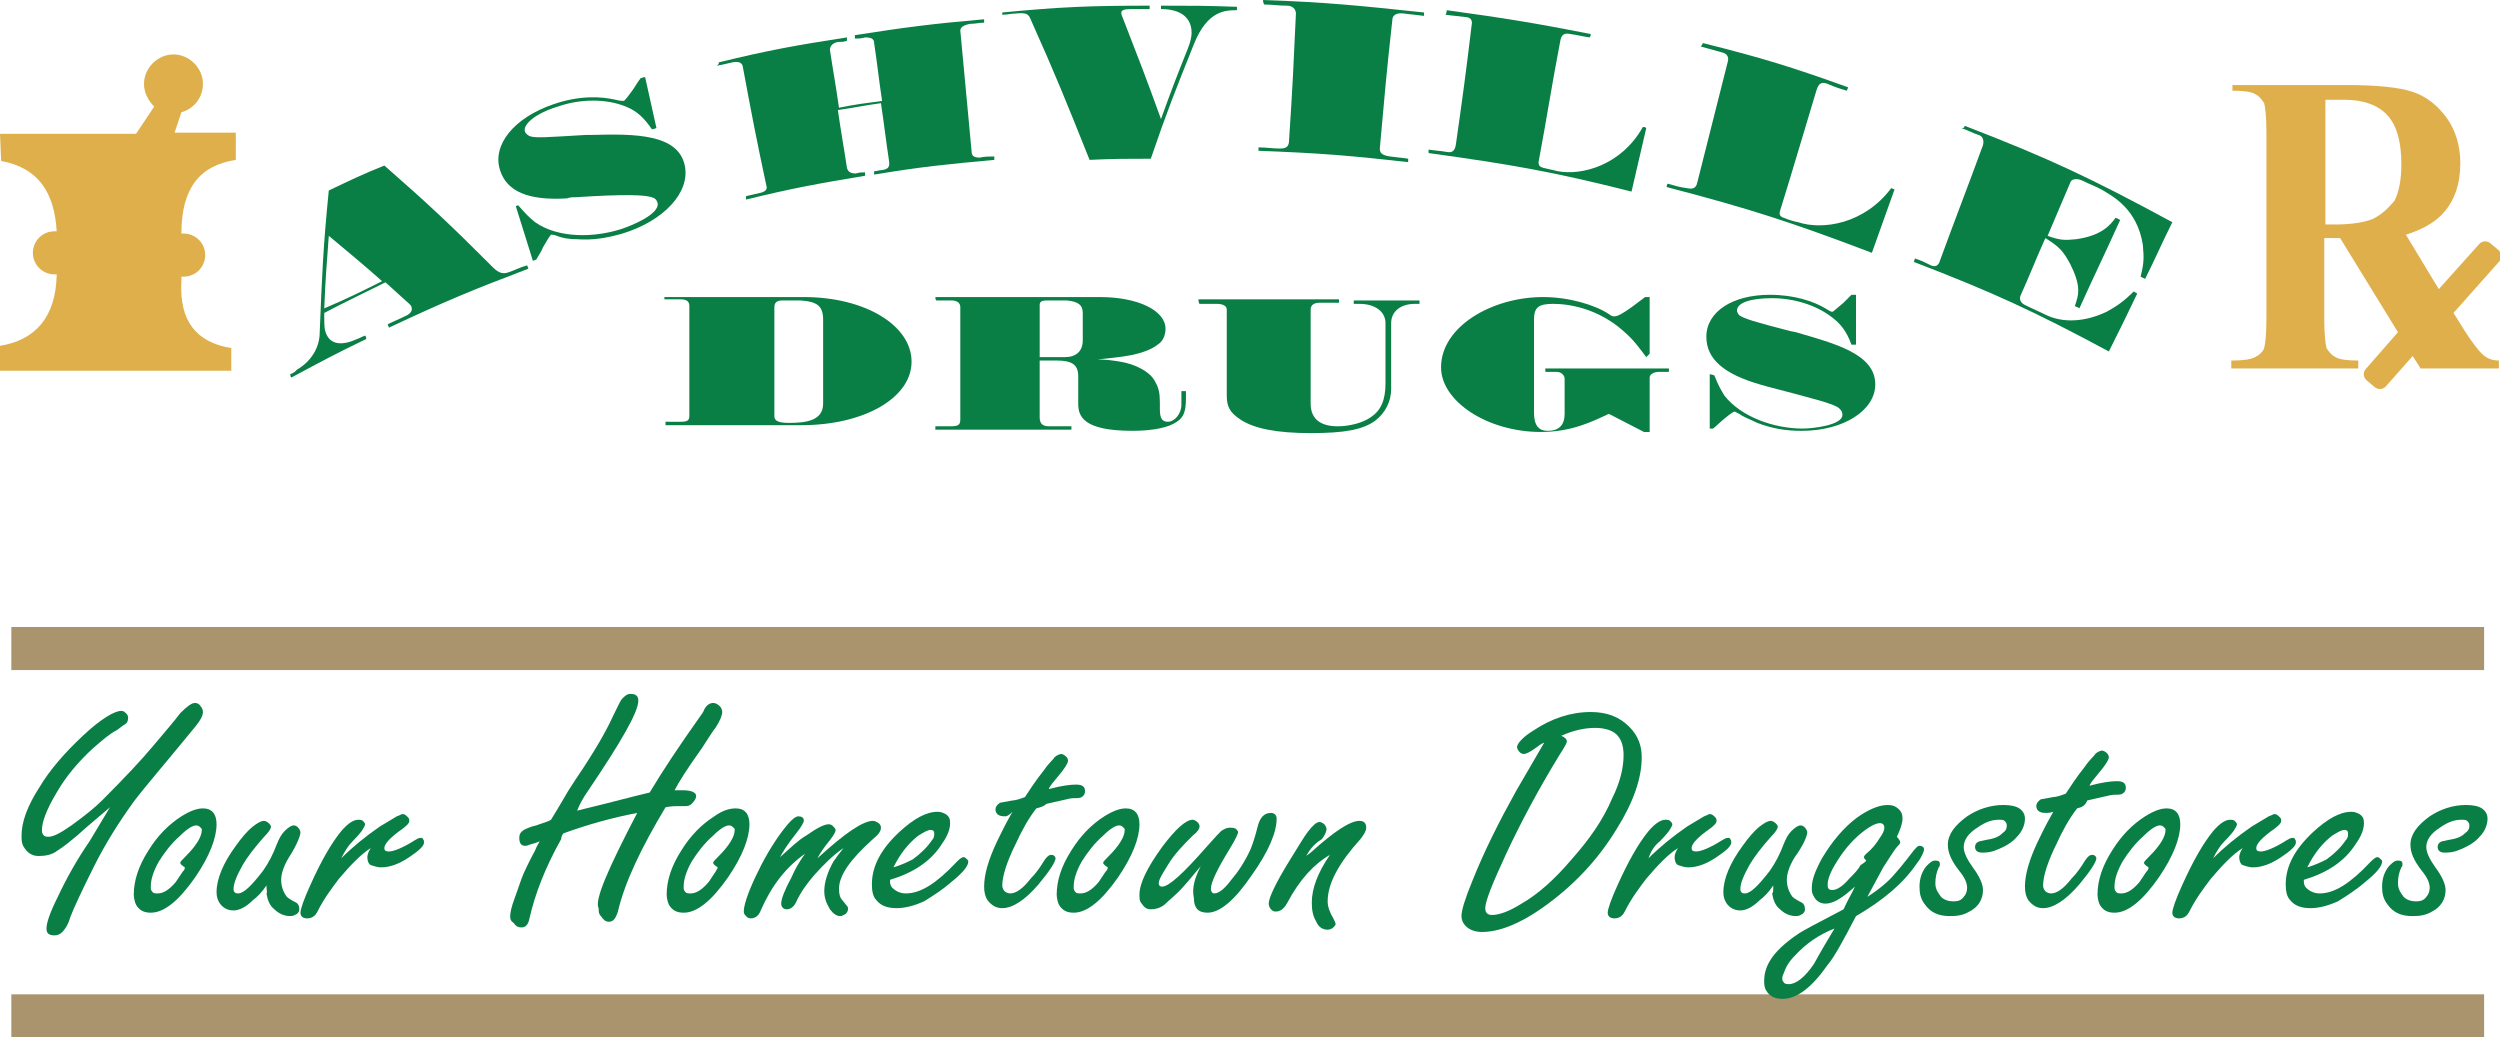 <?xml version="1.0" encoding="utf-8"?>
<!-- Generator: Adobe Illustrator 28.3.0, SVG Export Plug-In . SVG Version: 6.00 Build 0)  -->
<svg version="1.1" id="Layer_4" xmlns="http://www.w3.org/2000/svg" xmlns:xlink="http://www.w3.org/1999/xlink" x="0px" y="0px"
	 viewBox="0 0 220.5 91.5" style="enable-background:new 0 0 220.5 91.5;" xml:space="preserve">
<style type="text/css">
	.st0{fill:#DFAF4C;}
	.st1{fill:#097F46;}
	.st2{fill:#AA946E;}
</style>
<path class="st0" d="M20.8,14.1v-2.4h-5.4L16,9.9c1.1-0.3,1.9-1.3,1.9-2.5c0-1.4-1.2-2.6-2.6-2.6c-1.4,0-2.6,1.2-2.6,2.6
	c0,0.8,0.4,1.5,0.9,2l-1.6,2.4h-12l0.1,2.4C3.4,14.8,4.8,17,5,20.4H4.8c-1.1,0-1.9,0.9-1.9,1.9c0,1.1,0.9,1.9,1.9,1.9h0.2v0.1
	C4.9,28,3.1,30,0,30.5v2.2h20.4v-2c-3.1-0.5-4.6-2.4-4.4-5.9v-0.4h0.2c1.1,0,1.9-0.9,1.9-1.9c0-1.1-0.9-1.9-1.9-1.9H16
	C16,16.6,17.6,14.6,20.8,14.1z"/>
<path class="st0" d="M217.4,29.2l-1-1.6l4-4.5c0.3-0.3,0.3-0.8-0.1-1.1l-0.6-0.5c-0.3-0.3-0.8-0.3-1.1,0.1l-3.5,3.9l-2.9-4.8
	c1.3-0.4,2.4-1,3.1-1.7c1.2-1.2,1.7-2.8,1.7-4.6c0-1.5-0.4-2.9-1.2-4c-0.8-1.1-1.8-1.9-3-2.3c-1.2-0.4-3.2-0.6-5.8-0.6h-10.1V8
	c1,0,1.7,0.1,2,0.3c0.4,0.2,0.6,0.5,0.8,0.8c0.1,0.4,0.2,1.2,0.2,2.6v16.4c0,1.4-0.1,2.2-0.2,2.6c-0.1,0.3-0.4,0.6-0.8,0.8
	c-0.4,0.2-1,0.3-2.1,0.3v0.7h11.2v-0.7c-1,0-1.7-0.1-2-0.3c-0.4-0.2-0.6-0.5-0.8-0.8c-0.1-0.4-0.2-1.2-0.2-2.6v-7.1h1.4l5.1,8.3
	l-2.8,3.2c-0.3,0.3-0.3,0.8,0.1,1.1l0.6,0.5c0.3,0.3,0.8,0.3,1.1-0.1l2.3-2.6l0.7,1.1h6.9v-0.7c-0.6,0-1.1-0.2-1.5-0.6
	C218.6,30.9,218.1,30.3,217.4,29.2z M209.3,19.3c-0.7,0.3-1.9,0.5-3.3,0.5h-0.9v-11h1.7c1.7,0,3,0.5,3.8,1.4
	c0.8,0.9,1.2,2.3,1.2,4.3c0,1.3-0.2,2.4-0.6,3.2C210.6,18.4,210.1,18.9,209.3,19.3z"/>
<path class="st1" d="M28.6,27.6c0,0.1,0,0.2,0,0.3c0,0.8,0,1.2,0.2,1.6c0.4,0.9,1.4,1,2.7,0.4c0.3-0.1,0.4-0.2,0.7-0.3
	c0.1,0.1,0.1,0.2,0.1,0.3c-2.7,1.3-4,2-6.6,3.4c-0.1-0.1-0.1-0.2-0.1-0.3c0.3-0.1,0.4-0.2,0.6-0.4c1.2-0.7,2-1.9,2-3.3
	c0.2-5,0.3-7.5,0.8-12.5c1.9-0.9,2.9-1.4,4.9-2.2c4,3.5,5.9,5.3,9.6,9c0.5,0.5,0.9,0.6,1.4,0.4c0.6-0.2,0.9-0.4,1.6-0.6
	c0,0.1,0.1,0.2,0.1,0.3c-5,1.9-7.4,2.9-12.3,5.2c0-0.1-0.1-0.2-0.1-0.3c0.6-0.3,0.9-0.4,1.5-0.7c0.5-0.2,0.7-0.5,0.6-0.8
	c0-0.1-0.1-0.2-0.2-0.3c-0.8-0.7-1.2-1.1-2.1-1.9C31.8,26,30.7,26.5,28.6,27.6L28.6,27.6z M33.7,24.8c-1.8-1.6-2.8-2.4-4.7-4
	c-0.2,2.6-0.3,3.9-0.4,6.4C30.7,26.3,31.7,25.8,33.7,24.8z"/>
<path class="st1" d="M45.7,18.1c0.7,0.8,1,1.1,1.5,1.5c2,1.4,5.1,1.4,7.6,0.6c0.9-0.3,3.4-1.3,3.2-2.3c-0.1-0.3-0.2-0.4-0.5-0.5
	c-0.6-0.2-2.2-0.3-6.8,0c-0.3,0-0.4,0-0.7,0.1c-3.4,0.2-5.3-0.6-5.9-2.5c-0.7-2.2,1.2-4.6,4.7-5.8c2.3-0.8,4.2-0.7,5.5-0.4
	c0.4,0.1,0.6,0.1,0.7,0.1s0.4-0.4,0.9-1.1c0.2-0.3,0.3-0.5,0.6-0.9c0.1,0,0.2-0.1,0.4-0.1c0.4,1.8,0.6,2.7,1,4.5
	c-0.1,0-0.2,0.1-0.4,0.1c-0.7-1-1.3-1.6-2.3-2c-1.7-0.7-4-0.7-6,0c-2,0.6-3.1,1.6-2.9,2.2c0,0.1,0.2,0.3,0.4,0.4
	c0.5,0.2,1.6,0.1,5-0.1c0.2,0,0.3,0,0.5,0c3.8-0.1,7.6-0.1,8.2,2.7c0.5,2.4-1.9,4.9-5.5,6c-1.4,0.4-2.6,0.6-4,0.5
	c-0.7,0-1.3-0.1-1.8-0.3c-0.2-0.1-0.4-0.1-0.5-0.1c-0.1,0.1-0.3,0.4-0.7,1.1c-0.2,0.5-0.4,0.7-0.6,1.1c-0.1,0-0.2,0.1-0.3,0.1
	c-0.6-1.9-0.9-2.9-1.5-4.8C45.4,18.2,45.5,18.2,45.7,18.1z"/>
<path class="st1" d="M63.4,5.5c4.5-1.1,6.8-1.5,11.3-2.2c0,0.1,0,0.2,0,0.3c-0.3,0.1-0.5,0.1-0.8,0.1c-0.5,0.1-0.7,0.4-0.7,0.7
	c0.3,2,0.5,3,0.8,5.1c1.5-0.3,2.3-0.4,3.8-0.6c-0.3-2-0.4-3.1-0.7-5.1c0-0.4-0.3-0.5-0.8-0.5c-0.4,0.1-0.5,0.1-0.9,0.1
	c0-0.1,0-0.2,0-0.3c4.5-0.7,6.8-1,11.4-1.4c0,0.1,0,0.2,0,0.3c-0.5,0-0.7,0.1-1.2,0.1c-0.6,0.1-0.9,0.3-0.9,0.6
	c0.4,4.3,0.6,6.4,1,10.7c0,0.4,0.3,0.5,0.7,0.5c0.5-0.1,0.8-0.1,1.3-0.1l0,0.3c-4.3,0.4-6.4,0.6-10.6,1.3c0-0.1,0-0.2,0-0.3
	c0.3,0,0.4-0.1,0.7-0.1c0.6-0.1,0.7-0.3,0.6-0.9c-0.3-2-0.4-3-0.7-5c-1.5,0.2-2.3,0.4-3.8,0.6c0.3,2.1,0.5,3.1,0.8,5.1
	c0.1,0.4,0.4,0.5,0.8,0.5c0.3-0.1,0.5-0.1,0.8-0.1c0,0.1,0,0.2,0,0.3c-4.2,0.7-6.4,1.1-10.5,2.1c0-0.1,0-0.2,0-0.3
	c0.5-0.1,0.8-0.2,1.3-0.3c0.4-0.1,0.6-0.3,0.5-0.6c-0.9-4.2-1.3-6.3-2.1-10.6c-0.1-0.3-0.4-0.4-0.9-0.3c-0.5,0.1-0.8,0.2-1.4,0.3
	C63.4,5.7,63.4,5.6,63.4,5.5z"/>
<path class="st1" d="M88.4,1.1c5.2-0.5,7.8-0.6,13-0.6c0,0.1,0,0.2,0,0.3c-0.7,0-1,0-1.7,0c-0.5,0-0.8,0.1-0.8,0.3
	c0,0.1,0,0.2,0.1,0.4c1.4,3.6,2.1,5.4,3.4,9c0.9-2.5,1.4-3.8,2.4-6.3c0.2-0.5,0.3-1,0.3-1.3c0-1.3-0.9-2.1-2.7-2.1
	c0-0.1,0-0.2,0-0.3c2.7,0,4,0,6.7,0.1c0,0.1,0,0.2,0,0.3c-1,0-2.6,0-3.8,3c-1.6,4-2.4,6-3.8,10.1c-2.2,0-3.2,0-5.4,0.1
	c-2-5-3-7.5-5.2-12.4c-0.2-0.5-0.4-0.6-1.4-0.5c-0.4,0-0.6,0.1-1.1,0.1C88.4,1.3,88.4,1.2,88.4,1.1L88.4,1.1z"/>
<path class="st1" d="M111.4,0c5.7,0.2,8.5,0.5,14.2,1.1c0,0.1,0,0.2,0,0.3c-0.7-0.1-1-0.1-1.7-0.2c-0.7-0.1-1.1,0.1-1.1,0.6
	c-0.5,4.5-0.7,6.8-1.1,11.3c0,0.4,0.2,0.6,0.9,0.7c0.7,0.1,1,0.1,1.6,0.2c0,0.1,0,0.2,0,0.3c-5.3-0.6-7.9-0.8-13.2-1
	c0-0.1,0-0.2,0-0.3c0.8,0,1.1,0.1,1.9,0.1c0.6,0,0.8-0.2,0.8-0.8c0.3-4.5,0.4-6.7,0.6-11.1c0-0.4-0.3-0.7-0.8-0.7
	c-0.8,0-1.2-0.1-2-0.1C111.4,0.2,111.4,0.1,111.4,0z"/>
<path class="st1" d="M127.6,0.9c5.1,0.7,7.6,1.1,12.7,2.1c0,0.1,0,0.2-0.1,0.3c-0.7-0.1-1-0.2-1.7-0.3c-0.5-0.1-0.8,0-0.9,0.7
	c-0.8,4.2-1.1,6.3-1.9,10.6c0,0.3,0.1,0.4,0.4,0.5c0.5,0.1,0.8,0.2,1.3,0.3c2.1,0.4,5.6-0.5,7.5-3.9c0.1,0,0.2,0,0.3,0.1
	c-0.5,2.2-0.8,3.4-1.3,5.6c-7.1-1.8-10.7-2.4-17.9-3.4c0-0.1,0-0.2,0-0.3c0.7,0.1,1,0.1,1.6,0.2c0.5,0.1,0.7-0.1,0.8-0.6
	c0.6-4.2,0.9-6.4,1.4-10.6c0.1-0.4-0.1-0.7-0.6-0.7c-0.7-0.1-1-0.1-1.7-0.2C127.6,1.1,127.6,1,127.6,0.9L127.6,0.9z"/>
<path class="st1" d="M150.2,3.8c5.2,1.3,7.8,2.1,12.8,3.9c0,0.1-0.1,0.2-0.1,0.3c-0.7-0.2-1-0.3-1.7-0.6c-0.5-0.2-0.8-0.1-1,0.6
	c-1.3,4.3-1.9,6.4-3.2,10.6c-0.1,0.3,0,0.5,0.3,0.6c0.5,0.2,0.8,0.3,1.3,0.4c2.1,0.7,5.8,0.2,8.2-3c0.1,0,0.2,0.1,0.3,0.1
	c-0.8,2.2-1.2,3.4-2,5.6c-7.1-2.7-10.8-3.9-18.1-5.8c0-0.1,0-0.2,0.1-0.3c0.7,0.2,1,0.3,1.7,0.4c0.5,0.1,0.8,0,0.9-0.5
	c1.1-4.3,1.6-6.4,2.7-10.7c0.1-0.4-0.1-0.7-0.6-0.8c-0.7-0.2-1.1-0.3-1.8-0.5C150.1,4,150.1,4,150.2,3.8L150.2,3.8z"/>
<path class="st1" d="M173.3,11.1c7.5,2.9,11.1,4.6,18.3,8.5c-1,2-1.4,3-2.4,5c-0.2-0.1-0.2-0.1-0.4-0.2c0.3-1.2,0.3-1.6,0.2-2.8
	c-0.5-3.2-2.7-4.3-3.5-4.8c-0.7-0.4-1.1-0.5-1.9-0.9c-0.5-0.2-0.9-0.1-1,0.2c-0.8,1.9-1.2,2.8-2,4.7c1.1,0.4,1.5,0.4,2.5,0.3
	c2.2-0.3,3-1.2,3.5-1.9c0.2,0.1,0.2,0.1,0.4,0.2c-1.4,3.1-2.2,4.7-3.6,7.8c-0.1-0.1-0.2-0.1-0.4-0.2c0.2-0.6,0.3-0.9,0.3-1.4
	c0-0.7-0.3-1.5-0.7-2.3c-0.6-1.1-0.9-1.5-2.2-2.3c-0.9,2-1.3,3.1-2.2,5.1c-0.1,0.3,0,0.6,0.4,0.8c0.8,0.4,1.1,0.5,1.9,0.9
	c1.5,0.7,3.4,0.6,5.3-0.3c0.9-0.5,1.5-0.9,2.4-1.8c0.1,0.1,0.2,0.1,0.3,0.2c-1,2.1-1.5,3.1-2.5,5.1c-6.7-3.6-10.2-5.2-17.2-7.9
	l0.1-0.3c0.6,0.2,0.8,0.3,1.4,0.6c0.4,0.2,0.7,0,0.8-0.4c1.5-4.1,2.3-6.1,3.8-10.2c0.1-0.4,0-0.8-0.4-0.9c-0.6-0.2-0.9-0.4-1.5-0.6
	C173.2,11.3,173.2,11.3,173.3,11.1L173.3,11.1z"/>
<path class="st1" d="M58.6,26.2h12.3c5.4,0,9.5,2.5,9.5,5.7c0,3.2-4.2,5.6-9.7,5.6h-12v-0.3H60c0.6,0,0.8-0.1,0.8-0.5V27
	c0-0.4-0.2-0.6-0.8-0.6h-1.4V26.2z M68.3,36.7c0,0.4,0.3,0.6,1.3,0.6c1.5,0,3-0.2,3-1.7v-7.4c0-1.2-0.5-1.6-2-1.7H69
	c-0.5,0-0.7,0.2-0.7,0.6V36.7z"/>
<path class="st1" d="M82.5,26.2h14.5c3.4,0,5.8,1.2,5.8,2.8c0,0.5-0.2,1.1-0.7,1.4c-0.5,0.4-1.3,0.7-2.2,0.9c-1,0.2-2.1,0.3-3.1,0.4
	c0.7,0,1.4,0.1,2,0.2c1.3,0.2,2.7,0.9,3.1,1.8c0.3,0.5,0.4,1,0.4,1.8v0.6c0,0.8,0.2,1.1,0.7,1.1c0.6,0,1.2-0.7,1.2-1.5v-1.2h0.4v0.6
	c0,1.2-0.2,1.7-0.8,2.1c-0.7,0.5-2.1,0.8-3.9,0.8c-4.4,0-4.8-1.3-4.8-2.4v-2.4c0-1-0.5-1.4-1.9-1.4h-1.5v5c0,0.5,0.2,0.8,0.8,0.8h2
	v0.3h-12v-0.3h1.3c0.7,0,0.9-0.1,0.9-0.6v-9.9c0-0.4-0.3-0.6-0.8-0.6h-1.3C82.5,26.5,82.5,26.2,82.5,26.2z M93.9,31.5
	c1,0,1.6-0.5,1.6-1.5v-2.4c0-0.7-0.4-1-1.4-1.1h-1.8c-0.4,0-0.6,0.1-0.6,0.4v4.6H93.9L93.9,31.5z"/>
<path class="st1" d="M105.7,26.4h12.4v0.3h-1.7c-0.5,0-0.8,0.2-0.8,0.6v8.3c0,1.3,0.8,2,2.4,2c1,0,2.2-0.3,2.9-0.8
	c0.9-0.6,1.3-1.5,1.3-3v-5.3c0-1-0.9-1.7-2.3-1.7h-0.5v-0.3h5.8v0.3h-0.4c-1.3,0-2.1,0.7-2.1,1.7v5.8c0,1.1-0.5,2.1-1.4,2.8
	c-1.1,0.8-2.7,1.1-5.7,1.1c-3,0-5-0.4-6.2-1.2c-0.9-0.6-1.2-1.1-1.2-2.1v-7.6c0-0.3-0.3-0.5-0.9-0.5h-1.5
	C105.7,26.7,105.7,26.4,105.7,26.4z"/>
<path class="st1" d="M145.2,31.5c-0.6-0.8-1.1-1.5-1.9-2.2c-2.3-2.1-4.9-2.5-6.3-2.5c-1.3,0-1.7,0.3-1.7,1.4v8.2
	c0,1.1,0.4,1.6,1.2,1.6c1,0,1.5-0.5,1.5-1.5v-3.1c0-0.3-0.3-0.6-0.7-0.6h-1v-0.3h10.9v0.3h-0.9c-0.4,0-0.8,0.2-0.8,0.5v4.8H145
	l-3.1-1.6c-1.5,0.7-3.3,1.6-6,1.6c-4.7,0-8.8-2.7-8.8-5.7c0-3.6,4.5-6.2,9-6.2c2.3,0,4.6,0.7,5.8,1.5c0.3,0.2,0.3,0.2,0.5,0.2
	c0.3,0,0.8-0.3,1.5-0.8l1.2-0.9h0.4v5L145.2,31.5L145.2,31.5z"/>
<path class="st1" d="M151.2,33.1c0.4,1,0.6,1.3,0.9,1.8c1.5,1.9,4.4,2.9,6.9,2.9c0.9,0,3.5-0.3,3.5-1.2c0-0.3-0.1-0.4-0.3-0.6
	c-0.5-0.4-2.1-0.8-6.3-1.9l-0.7-0.2c-3.1-0.9-4.7-2.2-4.7-4.2c0-2.2,2.3-3.7,5.6-3.7c2.2,0,3.9,0.6,4.9,1.2c0.3,0.2,0.5,0.3,0.6,0.3
	c0.1,0,0.4-0.3,1-0.8l0.7-0.7h0.4v4.4h-0.4c-0.4-1.1-0.9-1.8-1.7-2.4c-1.4-1.1-3.4-1.7-5.3-1.7c-1.9,0-3.1,0.4-3.1,1.1
	c0,0.1,0.1,0.3,0.2,0.4c0.4,0.3,1.4,0.6,4.5,1.4l0.5,0.1c3.4,1,7,1.9,7,4.6c0,2.3-2.8,4.1-6.5,4.1c-1.4,0-2.6-0.2-3.9-0.7
	c-0.6-0.3-1.2-0.5-1.6-0.8c-0.2-0.1-0.4-0.2-0.4-0.2c-0.1,0-0.4,0.2-1,0.7l-0.9,0.8h-0.3v-4.8L151.2,33.1L151.2,33.1z"/>
<rect x="1" y="55.3" class="st2" width="218.1" height="3.8"/>
<rect x="1" y="87.7" class="st2" width="218.1" height="3.8"/>
<g>
	<path class="st1" d="M9.7,71.2c-0.8,0.7-1.8,1.5-2.9,2.5c-0.6,0.5-1.2,1-1.7,1.3c-0.5,0.4-1.1,0.5-1.7,0.5c-0.6,0-1-0.3-1.3-0.8
		c-0.2-0.3-0.2-0.6-0.2-1c0-1.2,0.5-2.6,1.6-4.3c0.9-1.5,2.2-3,3.8-4.5c1.6-1.5,2.8-2.2,3.4-2.2c0.2,0,0.3,0.1,0.4,0.2
		c0.1,0.1,0.2,0.2,0.2,0.4c0,0.3-0.1,0.5-0.3,0.6c-0.2,0.1-0.4,0.3-0.7,0.5c-0.6,0.3-1.3,0.9-2.1,1.6c-1.3,1.2-2.4,2.5-3.2,3.9
		c-0.9,1.5-1.3,2.6-1.3,3.3c0,0.1,0,0.3,0.1,0.4c0.1,0.2,0.3,0.2,0.5,0.2c0.4,0,1-0.3,2-1c1.1-0.8,2-1.5,2.7-2.2
		c2-2,3.5-3.6,4.5-4.8c1-1.2,1.8-2.1,2.4-2.9c0.6-0.6,1-0.9,1.3-0.9c0.2,0,0.4,0.1,0.5,0.3c0.1,0.1,0.2,0.3,0.2,0.5
		c0,0.3-0.2,0.7-0.6,1.2c-2.7,3.3-4.6,5.5-5.5,6.7c-1.3,1.8-2.5,3.7-3.5,5.7c-1.1,2.2-1.8,3.7-2.1,4.5c-0.2,0.7-0.5,1.1-0.7,1.3
		c-0.2,0.2-0.4,0.3-0.7,0.3c-0.5,0-0.7-0.2-0.7-0.6c0-0.5,0.3-1.4,1-2.8c0.8-1.7,1.7-3.3,2.8-4.9C8.8,72.7,9.4,71.7,9.7,71.2
		L9.7,71.2z"/>
	<path class="st1" d="M17.9,71.3c0.8,0,1.2,0.5,1.2,1.4c0,1.2-0.6,2.8-1.9,4.7c-1.4,2-2.7,3.1-3.9,3.1c-0.6,0-1-0.2-1.3-0.7
		c-0.1-0.2-0.2-0.6-0.2-0.9c0-1.2,0.4-2.5,1.3-3.9c0.8-1.3,1.8-2.3,2.9-3C16.8,71.5,17.4,71.3,17.9,71.3z M16.3,76.5
		c-0.3-0.2-0.4-0.3-0.4-0.4c0-0.1,0.2-0.3,0.5-0.6c0.9-0.9,1.4-1.7,1.4-2.3c0-0.1,0-0.1-0.1-0.2c-0.1-0.1-0.2-0.2-0.4-0.2
		c-0.3,0-0.8,0.3-1.4,0.9c-0.8,0.7-1.4,1.5-1.9,2.3c-0.5,0.9-0.7,1.6-0.7,2.2c0,0.2,0,0.3,0.1,0.4c0.1,0.2,0.3,0.2,0.5,0.2
		c0.5,0,1-0.3,1.6-1c0.2-0.3,0.4-0.6,0.6-0.9C16.3,76.7,16.3,76.6,16.3,76.5L16.3,76.5z"/>
	<path class="st1" d="M23.5,78.1c-0.4,0.6-0.8,1-1.2,1.3c-0.6,0.6-1.2,0.9-1.7,0.9c-0.5,0-0.9-0.2-1.2-0.6c-0.2-0.3-0.3-0.6-0.3-1
		c0-1.2,0.6-2.6,1.7-4.1c0.5-0.7,1-1.3,1.5-1.7c0.4-0.3,0.7-0.5,1-0.5c0.1,0,0.3,0.1,0.4,0.2c0.1,0.1,0.2,0.2,0.2,0.3
		c0,0.2-0.2,0.5-0.6,0.9c-0.8,0.9-1.5,1.8-1.9,2.5c-0.5,0.9-0.8,1.6-0.8,2.1c0,0.1,0,0.2,0.1,0.3c0.1,0.1,0.2,0.1,0.3,0.1
		c0.5,0,1.2-0.7,2.2-2c0.5-0.7,0.9-1.5,1.2-2.3c0.2-0.5,0.4-0.9,0.7-1.2c0.3-0.3,0.6-0.5,0.8-0.5c0.2,0,0.3,0.1,0.4,0.2
		c0.1,0.1,0.2,0.3,0.2,0.4c0,0.3-0.3,1.1-1,2.2c-0.5,0.8-0.7,1.5-0.7,2c0,0.6,0.2,1.1,0.5,1.5c0.1,0.1,0.4,0.3,0.8,0.5
		c0.2,0.1,0.3,0.3,0.3,0.6c0,0.2-0.1,0.3-0.2,0.4c-0.2,0.1-0.3,0.2-0.6,0.2c-0.5,0-1-0.2-1.4-0.6c-0.4-0.3-0.6-0.8-0.7-1.4
		C23.6,78.8,23.5,78.5,23.5,78.1z"/>
	<path class="st1" d="M30.1,75.7c1-1,2.1-1.9,3.4-2.8c0.5-0.3,1-0.6,1.5-0.9c0.3-0.1,0.4-0.2,0.5-0.2c0.2,0,0.3,0.1,0.5,0.3
		c0.1,0.1,0.1,0.2,0.1,0.3c0,0.2-0.2,0.4-0.6,0.7c-1,0.7-1.6,1.3-1.6,1.7c0,0.2,0.1,0.3,0.4,0.3c0.4,0,1.2-0.3,2.3-1
		c0.2-0.1,0.3-0.2,0.5-0.2c0.1,0,0.2,0,0.2,0.1c0.1,0.1,0.1,0.2,0.1,0.3c0,0.3-0.4,0.7-1.3,1.3c-0.9,0.6-1.7,0.9-2.5,0.9
		c-0.3,0-0.6-0.1-0.9-0.2c-0.2-0.1-0.3-0.4-0.3-0.7c0-0.2,0.1-0.5,0.3-0.8c-0.8,0.5-1.7,1.4-2.8,2.7c-0.6,0.8-1.3,1.7-1.9,2.9
		c-0.2,0.4-0.5,0.6-0.9,0.6c-0.4,0-0.6-0.2-0.6-0.5c0-0.3,0.3-1.2,0.9-2.5c0.9-2,1.8-3.6,2.7-4.7c0.6-0.7,1.1-1,1.5-1
		c0.1,0,0.3,0,0.4,0.1c0.1,0.1,0.2,0.2,0.2,0.3s-0.1,0.3-0.3,0.6c0,0-0.3,0.4-0.8,0.9C30.7,74.6,30.4,75.1,30.1,75.7z"/>
	<path class="st1" d="M56.2,71.7c-2.1,0.4-4.3,1-6.5,1.8c-0.1,0.1-0.2,0.3-0.2,0.5c-1.4,2.5-2.3,4.8-2.8,7c-0.1,0.5-0.3,0.8-0.7,0.8
		c-0.3,0-0.5-0.1-0.7-0.4C45,81.2,45,81,45,80.8c0-0.3,0.1-0.8,0.4-1.6c0.3-0.8,0.5-1.5,0.8-2.2c0.1-0.2,0.4-0.9,1-2
		c0.1-0.3,0.3-0.6,0.4-0.8c-0.2,0.1-0.5,0.2-0.9,0.3c-0.2,0.1-0.3,0.1-0.4,0.1c-0.3,0-0.5-0.2-0.5-0.7c0-0.3,0.1-0.5,0.4-0.7
		c0.2-0.1,0.6-0.3,1.1-0.4c0.5-0.2,1-0.3,1.3-0.5c0.2-0.3,0.6-1,1.2-2c0.1-0.2,0.4-0.7,1-1.6c1.7-2.5,2.7-4.3,3.2-5.4
		c0.5-1,0.7-1.5,0.9-1.7c0.2-0.2,0.4-0.4,0.7-0.4c0.5,0,0.7,0.2,0.7,0.6c0,1-1.5,3.6-4.4,7.9c-0.5,0.7-0.8,1.3-1,1.8l0.8-0.2
		c2.1-0.5,3.9-1,5.6-1.4c1.2-2,2.6-4.1,4.3-6.5c0.3-0.4,0.5-0.7,0.5-0.8c0.2-0.4,0.5-0.6,0.8-0.6c0.2,0,0.4,0.1,0.6,0.3
		c0.1,0.1,0.2,0.3,0.2,0.5c0,0.3-0.2,0.8-0.6,1.4c-0.1,0.1-0.5,0.7-1.2,1.8c-1.3,1.8-2.1,3.1-2.4,3.7c0.3,0,0.5,0,0.7,0
		c0.8,0,1.2,0.2,1.2,0.5c0,0.2-0.1,0.4-0.4,0.7c-0.2,0.2-0.4,0.2-0.6,0.2h-0.6c-0.2,0-0.6,0-1.1,0.1c-2.1,3.5-3.6,6.6-4.2,9.2
		c-0.2,0.6-0.4,0.9-0.8,0.9c-0.3,0-0.5-0.2-0.7-0.5c-0.2-0.2-0.2-0.4-0.2-0.7C52.4,79.4,53.7,76.5,56.2,71.7z"/>
	<path class="st1" d="M64.9,71.3c0.8,0,1.2,0.5,1.2,1.4c0,1.2-0.6,2.8-1.9,4.7c-1.4,2-2.7,3.1-3.9,3.1c-0.6,0-1-0.2-1.3-0.7
		c-0.1-0.2-0.2-0.6-0.2-0.9c0-1.2,0.4-2.5,1.3-3.9c0.8-1.3,1.8-2.3,2.9-3C63.7,71.5,64.3,71.3,64.9,71.3z M63.3,76.5
		c-0.3-0.2-0.4-0.3-0.4-0.4c0-0.1,0.2-0.3,0.5-0.6c0.9-0.9,1.4-1.7,1.4-2.3c0-0.1,0-0.1-0.1-0.2c-0.1-0.1-0.2-0.2-0.4-0.2
		c-0.3,0-0.8,0.3-1.4,0.9c-0.8,0.7-1.4,1.5-1.9,2.3c-0.5,0.9-0.7,1.6-0.7,2.2c0,0.2,0,0.3,0.1,0.4c0.1,0.2,0.3,0.2,0.5,0.2
		c0.5,0,1-0.3,1.6-1c0.2-0.3,0.4-0.6,0.6-0.9C63.2,76.7,63.3,76.6,63.3,76.5z"/>
	<path class="st1" d="M68.8,75.6c0.9-0.8,1.6-1.5,2.3-1.9c1-0.7,1.6-1,2-1c0.2,0,0.3,0.1,0.4,0.2c0.1,0.1,0.2,0.2,0.2,0.3
		c0,0.2-0.2,0.5-0.5,0.9c-0.5,0.6-0.9,1.2-1.1,1.6c2.4-2.2,4-3.3,4.9-3.3c0.2,0,0.3,0.1,0.5,0.2c0.1,0.1,0.2,0.2,0.2,0.4
		c0,0.3-0.2,0.6-0.7,1C75,75.8,74,77.2,74,78.4c0,0.5,0.1,0.8,0.3,1l0.4,0.5c0.1,0.1,0.1,0.2,0.1,0.3c0,0.1-0.1,0.3-0.2,0.4
		c-0.2,0.1-0.3,0.2-0.5,0.2c-0.3,0-0.6-0.2-0.9-0.6c-0.3-0.5-0.5-1-0.5-1.6c0-0.8,0.3-1.7,0.8-2.6c0.2-0.3,0.5-0.7,0.9-1.2
		c-0.9,0.6-1.7,1.4-2.6,2.4c-0.6,0.7-1.2,1.5-1.6,2.4c-0.2,0.4-0.5,0.6-0.8,0.6c-0.3,0-0.5-0.2-0.5-0.5c0-0.4,0.3-1.2,0.9-2.3
		c0.3-0.7,0.7-1.4,1.2-2.1c-1.7,1.2-3,2.9-3.9,5c-0.2,0.5-0.5,0.7-0.9,0.7c-0.2,0-0.3-0.1-0.4-0.2c-0.1-0.1-0.2-0.2-0.2-0.4
		c0-0.5,0.3-1.5,1-3c0.7-1.5,1.5-2.9,2.4-4.1c0.6-0.8,1.1-1.3,1.4-1.3c0.3,0,0.5,0.1,0.5,0.4c0,0.1-0.2,0.5-0.6,1
		C69.5,74.4,69,75.2,68.8,75.6z"/>
	<path class="st1" d="M78.5,77.6v0.2c0,0.2,0.1,0.4,0.2,0.5c0.3,0.3,0.7,0.5,1.2,0.5c1.3,0,2.7-0.9,4.4-2.7c0.3-0.3,0.5-0.5,0.7-0.5
		c0.1,0,0.2,0.1,0.3,0.2c0.1,0.1,0.1,0.1,0.1,0.2c0,0.4-0.5,1-1.5,1.8c-0.8,0.7-1.6,1.2-2.4,1.7c-0.9,0.4-1.7,0.6-2.4,0.6
		c-0.8,0-1.4-0.2-1.8-0.7c-0.3-0.3-0.4-0.8-0.4-1.4c0-1.6,0.8-3.1,2.4-4.6c1.3-1.2,2.4-1.8,3.4-1.8c0.3,0,0.5,0.1,0.7,0.2
		c0.3,0.2,0.4,0.4,0.4,0.8c0,0.5-0.2,1.1-0.7,1.8C82.1,76,80.5,77,78.5,77.6z M78.8,76.5c0.7-0.2,1.3-0.5,1.7-0.7
		c0.7-0.5,1.3-1.1,1.7-1.7c0.2-0.2,0.2-0.4,0.2-0.6c0-0.2-0.1-0.3-0.3-0.3c-0.3,0-0.6,0.2-1.1,0.5C80.1,74.4,79.4,75.3,78.8,76.5z"
		/>
	<path class="st1" d="M91.4,71.3c-0.7,0.9-1.3,2-1.8,3.1c-0.8,1.6-1.2,2.9-1.2,3.7c0,0.2,0.1,0.4,0.2,0.5s0.3,0.2,0.5,0.2
		c0.5,0,1.1-0.4,1.8-1.3c0.5-0.5,0.9-1.1,1.2-1.6c0.2-0.3,0.4-0.5,0.6-0.5c0.1,0,0.2,0,0.3,0.1c0.1,0.1,0.1,0.2,0.1,0.2
		c0,0.3-0.5,1.1-1.5,2.3c-1.2,1.4-2.3,2.1-3.2,2.1c-0.5,0-0.9-0.2-1.3-0.7c-0.2-0.3-0.3-0.7-0.3-1.2c0-1.1,0.4-2.4,1.1-3.9
		c0.2-0.4,0.6-1.3,1.4-2.7C89,71.9,88.8,72,88.7,72c-0.2,0-0.4,0-0.6-0.1c-0.2-0.1-0.3-0.3-0.3-0.5c0-0.2,0.1-0.4,0.4-0.6
		c0.1,0,0.5-0.1,1.1-0.2c0.2,0,0.6-0.1,1.1-0.3c0.4-0.6,0.9-1.4,1.7-2.4c0.4-0.6,0.8-0.9,0.9-1.1c0.2-0.2,0.5-0.3,0.6-0.3
		c0.1,0,0.3,0.1,0.4,0.2c0.1,0.1,0.2,0.2,0.2,0.4c0,0.2-0.3,0.7-0.9,1.4c-0.4,0.5-0.7,0.8-0.8,1.1c1.1-0.3,1.9-0.4,2.4-0.4
		c0.6,0,0.8,0.2,0.8,0.6c0,0.2-0.1,0.4-0.3,0.5c-0.1,0.1-0.4,0.1-0.8,0.1c-0.2,0-0.9,0.2-2.3,0.5C92.1,71.1,91.8,71.2,91.4,71.3z"/>
	<path class="st1" d="M99.3,71.3c0.8,0,1.2,0.5,1.2,1.4c0,1.2-0.6,2.8-1.9,4.7c-1.4,2-2.7,3.1-3.9,3.1c-0.6,0-1-0.2-1.3-0.7
		c-0.1-0.2-0.2-0.6-0.2-0.9c0-1.2,0.4-2.5,1.3-3.9c0.8-1.3,1.8-2.3,2.9-3C98.2,71.5,98.8,71.3,99.3,71.3z M97.7,76.5
		c-0.3-0.2-0.4-0.3-0.4-0.4c0-0.1,0.2-0.3,0.5-0.6c0.9-0.9,1.4-1.7,1.4-2.3c0-0.1,0-0.1-0.1-0.2c-0.1-0.1-0.2-0.2-0.4-0.2
		c-0.3,0-0.8,0.3-1.4,0.9c-0.8,0.7-1.4,1.5-1.9,2.3c-0.5,0.9-0.7,1.6-0.7,2.2c0,0.2,0,0.3,0.1,0.4c0.1,0.2,0.3,0.2,0.5,0.2
		c0.5,0,1-0.3,1.6-1c0.2-0.3,0.4-0.6,0.6-0.9C97.7,76.7,97.7,76.6,97.7,76.5z"/>
	<path class="st1" d="M105.9,76.4c-0.9,1.1-1.5,1.8-1.9,2.2c-0.5,0.5-1,0.9-1.3,1.2c-0.4,0.3-0.8,0.4-1.2,0.4
		c-0.4,0-0.6-0.2-0.8-0.5c-0.2-0.2-0.2-0.5-0.2-0.8c0-1,0.7-2.4,2-4.2c1.2-1.6,2.1-2.4,2.7-2.4c0.1,0,0.3,0.1,0.4,0.2
		c0.1,0.1,0.2,0.2,0.2,0.4c0,0.2-0.2,0.5-0.6,0.8c-0.8,0.8-1.6,1.6-2.2,2.6c-0.5,0.8-0.8,1.3-0.8,1.6c0,0.2,0.1,0.3,0.3,0.3
		c0.6,0,1.9-1.2,4-3.6c0.7-0.8,1.1-1.2,1.2-1.3c0.3-0.2,0.5-0.3,0.8-0.3c0.2,0,0.3,0,0.5,0.1c0.1,0.1,0.2,0.2,0.2,0.3
		c0,0.1-0.2,0.6-0.7,1.4c-1.1,1.8-1.7,3-1.7,3.6c0,0.2,0.1,0.4,0.3,0.4c0.4,0,0.9-0.4,1.5-1.2c0.6-0.7,1.2-1.6,1.7-2.7
		c0.2-0.5,0.4-1.1,0.6-1.9c0.2-0.9,0.6-1.3,1.2-1.3c0.3,0,0.5,0.2,0.5,0.5c0,1.2-0.7,2.9-2.2,5c-1.5,2.2-2.8,3.3-3.9,3.3
		c-0.8,0-1.2-0.4-1.2-1.3C105.1,78.3,105.4,77.4,105.9,76.4z"/>
	<path class="st1" d="M115.2,75.5c0.1-0.1,0.3-0.2,0.4-0.3c2.1-1.9,3.5-2.8,4.3-2.8c0.4,0,0.6,0.2,0.6,0.6c0,0.3-0.2,0.6-0.5,1
		c-1.9,2.1-2.9,3.9-2.9,5.5c0,0.5,0.2,1,0.5,1.5c0.1,0.2,0.2,0.4,0.2,0.5c0,0.1-0.1,0.2-0.2,0.3c-0.1,0.1-0.3,0.2-0.5,0.2
		c-0.4,0-0.8-0.2-1-0.7c-0.3-0.5-0.4-1-0.4-1.7c0-1.2,0.5-2.6,1.6-4.2c-1.4,0.8-2.7,2.2-3.8,4.3c-0.3,0.5-0.6,0.7-1,0.7
		c-0.2,0-0.3-0.1-0.4-0.2c-0.1-0.1-0.2-0.3-0.2-0.5c0-0.5,0.6-1.8,1.9-3.9c0.7-1.1,1.2-2,1.6-2.5c0.4-0.5,0.7-0.8,1-0.8
		c0.1,0,0.3,0.1,0.4,0.2c0.1,0.1,0.2,0.3,0.2,0.4c0,0.2-0.1,0.5-0.4,0.9C115.8,74.5,115.5,75,115.2,75.5z"/>
	<path class="st1" d="M136.2,65.5c-0.3,0.1-0.5,0.3-0.8,0.5c-0.4,0.3-0.8,0.5-1,0.5c-0.2,0-0.3-0.1-0.4-0.2
		c-0.1-0.1-0.2-0.3-0.2-0.4c0-0.3,0.5-0.9,1.5-1.5c1.5-1,3.2-1.6,5-1.6c1.4,0,2.5,0.4,3.4,1.3c0.8,0.8,1.1,1.7,1.1,2.7
		c0,1.8-0.7,3.9-2.2,6.3c-1.7,2.8-3.9,5.1-6.6,7c-2,1.4-3.8,2.1-5.3,2.1c-0.6,0-1.1-0.2-1.4-0.5c-0.3-0.3-0.4-0.6-0.4-0.9
		c0-0.5,0.3-1.5,1-3.2c1-2.5,2.3-5.1,3.8-7.8C134,69.3,134.8,67.9,136.2,65.5z M137.7,64.9c0.3,0.1,0.5,0.3,0.5,0.5
		c0,0.1-0.2,0.5-0.6,1.1c-1.9,3.1-3.5,6.1-4.8,8.9c-1.2,2.6-1.8,4.1-1.8,4.7c0,0.4,0.2,0.6,0.6,0.6c0.6,0,1.5-0.3,2.6-1
		c1.4-0.8,2.9-2.1,4.5-4c1.5-1.7,2.7-3.4,3.5-5.3c0.7-1.4,1-2.7,1-3.8c0-0.8-0.2-1.4-0.6-1.8c-0.4-0.4-1.1-0.6-1.9-0.6
		C139.8,64.2,138.8,64.4,137.7,64.9z"/>
	<path class="st1" d="M145.4,75.7c1-1,2.1-1.9,3.4-2.8c0.5-0.3,1-0.6,1.5-0.9c0.3-0.1,0.4-0.2,0.5-0.2c0.2,0,0.3,0.1,0.5,0.3
		c0.1,0.1,0.1,0.2,0.1,0.3c0,0.2-0.2,0.4-0.6,0.7c-1,0.7-1.6,1.3-1.6,1.7c0,0.2,0.1,0.3,0.4,0.3c0.4,0,1.2-0.3,2.3-1
		c0.2-0.1,0.3-0.2,0.5-0.2c0.1,0,0.2,0,0.2,0.1c0.1,0.1,0.1,0.2,0.1,0.3c0,0.3-0.4,0.7-1.3,1.3c-0.9,0.6-1.7,0.9-2.5,0.9
		c-0.3,0-0.6-0.1-0.9-0.2c-0.2-0.1-0.3-0.4-0.3-0.7c0-0.2,0.1-0.5,0.3-0.8c-0.8,0.5-1.7,1.4-2.8,2.7c-0.6,0.8-1.3,1.7-1.9,2.9
		c-0.2,0.4-0.5,0.6-0.9,0.6c-0.4,0-0.6-0.2-0.6-0.5c0-0.3,0.3-1.2,0.9-2.5c0.9-2,1.8-3.6,2.7-4.7c0.6-0.7,1.1-1,1.5-1
		c0.1,0,0.3,0,0.4,0.1c0.1,0.1,0.2,0.2,0.2,0.3s-0.1,0.3-0.3,0.6c0,0-0.3,0.4-0.8,0.9C145.9,74.6,145.6,75.1,145.4,75.7z"/>
	<path class="st1" d="M156.4,78.1c-0.4,0.6-0.8,1-1.2,1.3c-0.6,0.6-1.2,0.9-1.7,0.9c-0.5,0-0.9-0.2-1.2-0.6c-0.2-0.3-0.3-0.6-0.3-1
		c0-1.2,0.6-2.6,1.7-4.1c0.5-0.7,1-1.3,1.5-1.7c0.4-0.3,0.7-0.5,1-0.5c0.1,0,0.3,0.1,0.4,0.2c0.1,0.1,0.2,0.2,0.2,0.3
		c0,0.2-0.2,0.5-0.6,0.9c-0.8,0.9-1.5,1.8-1.9,2.5c-0.5,0.9-0.8,1.6-0.8,2.1c0,0.1,0,0.2,0.1,0.3c0.1,0.1,0.2,0.1,0.3,0.1
		c0.5,0,1.2-0.7,2.2-2c0.5-0.7,0.9-1.5,1.2-2.3c0.2-0.5,0.4-0.9,0.7-1.2c0.3-0.3,0.6-0.5,0.8-0.5c0.2,0,0.3,0.1,0.4,0.2
		c0.1,0.1,0.2,0.3,0.2,0.4c0,0.3-0.3,1.1-1.1,2.2c-0.5,0.8-0.7,1.5-0.7,2c0,0.6,0.2,1.1,0.5,1.5c0.1,0.1,0.4,0.3,0.8,0.5
		c0.2,0.1,0.3,0.3,0.3,0.6c0,0.2-0.1,0.3-0.2,0.4c-0.2,0.1-0.3,0.2-0.6,0.2c-0.5,0-1-0.2-1.4-0.6c-0.4-0.3-0.6-0.8-0.7-1.4
		C156.4,78.8,156.4,78.5,156.4,78.1z"/>
	<path class="st1" d="M164.7,79.1c1.1-0.7,1.9-1.4,2.4-2c0.8-0.9,1.3-1.6,1.7-2.1c0.2-0.2,0.3-0.4,0.5-0.4c0.2,0,0.4,0.1,0.4,0.3
		c0,0.2-0.2,0.7-0.6,1.2c-1.2,1.8-3,3.3-5.4,4.7c-1.1,2.1-1.9,3.6-2.5,4.3c-1.4,2-2.7,3-4,3c-0.6,0-1.1-0.2-1.4-0.7
		c-0.2-0.3-0.2-0.6-0.2-0.9c0-1.5,1-2.8,3.1-4.2c0.3-0.2,1.6-0.9,3.9-2.1c0.4-0.9,0.8-1.5,1-2c-1.1,1-1.9,1.5-2.6,1.5
		c-0.4,0-0.8-0.2-1-0.6c-0.2-0.3-0.2-0.5-0.2-0.8c0-0.7,0.3-1.5,0.9-2.6c0.9-1.5,1.9-2.7,3.1-3.6c1-0.7,1.9-1.1,2.7-1.1
		c0.4,0,0.7,0.1,1,0.4c0.2,0.2,0.3,0.4,0.3,0.8c0,0.4-0.2,1-0.5,1.6c0.2,0.2,0.3,0.4,0.3,0.5c0,0.1-0.1,0.2-0.2,0.3
		c-0.3,0.3-0.7,1-1.3,1.9C165.6,77.4,165.2,78.2,164.7,79.1z M161.8,81.9c-1.3,0.5-2.5,1.3-3.5,2.4c-0.5,0.5-0.8,1-1,1.6
		c-0.1,0.2-0.1,0.3-0.1,0.4c0,0.1,0,0.2,0.1,0.3c0.1,0.2,0.3,0.2,0.5,0.2c0.6,0,1.4-0.6,2.2-1.8C160.6,83.9,161.2,82.9,161.8,81.9z
		 M164.6,75.9c-0.1-0.1-0.2-0.2-0.2-0.3c0-0.1,0.1-0.2,0.2-0.3c0.5-0.4,0.9-0.9,1.2-1.4c0.3-0.4,0.4-0.7,0.4-0.9
		c0-0.2-0.1-0.4-0.4-0.4c-0.4,0-1.1,0.4-1.9,1.1c-1,0.9-1.7,1.9-2.3,3c-0.3,0.6-0.4,1-0.4,1.3c0,0.2,0,0.3,0.1,0.4
		c0.1,0.1,0.2,0.1,0.3,0.1c0.4,0,0.9-0.3,1.5-1c0.4-0.4,0.8-0.8,1-1.2C164.6,76,164.6,75.9,164.6,75.9z"/>
	<path class="st1" d="M176.7,71c0.6,0,1.1,0.1,1.4,0.3c0.3,0.2,0.5,0.5,0.5,0.9c0,0.5-0.2,1.1-0.7,1.6c-0.4,0.5-1.1,0.9-1.9,1.2
		c-0.5,0.2-0.9,0.2-1.2,0.2c-0.4,0-0.6-0.2-0.6-0.5c0-0.2,0.1-0.4,0.4-0.5c0.1,0,0.4-0.1,1-0.2c0.4-0.1,0.7-0.2,1-0.5
		c0.3-0.2,0.4-0.4,0.4-0.7c0-0.2-0.1-0.3-0.2-0.4c-0.1-0.1-0.3-0.1-0.5-0.1c-0.6,0-1.2,0.2-1.9,0.7c-0.8,0.5-1.2,1.1-1.2,1.7
		c0,0.5,0.3,1.1,0.8,1.8c0.6,0.8,0.9,1.5,0.9,2c0,0.8-0.4,1.5-1.2,1.9c-0.5,0.3-1,0.4-1.7,0.4c-1,0-1.7-0.3-2.2-1
		c-0.4-0.5-0.5-1-0.5-1.6c0-0.7,0.2-1.3,0.6-1.8c0.3-0.3,0.5-0.5,0.8-0.5c0.3,0,0.4,0.1,0.4,0.3c0,0.1,0,0.2-0.1,0.3
		c-0.2,0.4-0.3,0.9-0.3,1.4c0,0.5,0.2,0.8,0.5,1.2c0.3,0.3,0.7,0.4,1.1,0.4c0.4,0,0.7-0.1,0.9-0.4c0.2-0.2,0.3-0.5,0.3-0.8
		c0-0.4-0.2-0.9-0.7-1.5c-0.7-0.9-1-1.6-1-2.3c0-0.9,0.6-1.7,1.7-2.5C174.4,71.4,175.5,71,176.7,71z"/>
	<path class="st1" d="M183.2,71.3c-0.7,0.9-1.3,2-1.8,3.1c-0.8,1.6-1.2,2.9-1.2,3.7c0,0.2,0.1,0.4,0.2,0.5s0.3,0.2,0.5,0.2
		c0.5,0,1.1-0.4,1.8-1.3c0.5-0.5,0.9-1.1,1.2-1.6c0.2-0.3,0.4-0.5,0.6-0.5c0.1,0,0.2,0,0.3,0.1c0.1,0.1,0.1,0.2,0.1,0.2
		c0,0.3-0.5,1.1-1.5,2.3c-1.2,1.4-2.3,2.1-3.2,2.1c-0.5,0-0.9-0.2-1.3-0.7c-0.2-0.3-0.3-0.7-0.3-1.2c0-1.1,0.4-2.4,1.1-3.9
		c0.2-0.4,0.6-1.3,1.4-2.7c-0.3,0.1-0.5,0.1-0.6,0.1c-0.2,0-0.4,0-0.6-0.1c-0.2-0.1-0.3-0.3-0.3-0.5c0-0.2,0.1-0.4,0.4-0.6
		c0.1,0,0.5-0.1,1.1-0.2c0.2,0,0.6-0.1,1.1-0.3c0.4-0.6,0.9-1.4,1.7-2.4c0.4-0.6,0.8-0.9,0.9-1.1c0.2-0.2,0.5-0.3,0.6-0.3
		c0.1,0,0.3,0.1,0.4,0.2c0.1,0.1,0.2,0.2,0.2,0.4c0,0.2-0.3,0.7-0.9,1.4c-0.4,0.5-0.7,0.8-0.8,1.1c1.1-0.3,1.9-0.4,2.4-0.4
		c0.6,0,0.8,0.2,0.8,0.6c0,0.2-0.1,0.4-0.3,0.5c-0.1,0.1-0.4,0.1-0.8,0.1c-0.2,0-0.9,0.2-2.3,0.5C183.9,71.1,183.6,71.2,183.2,71.3z
		"/>
	<path class="st1" d="M191.1,71.3c0.8,0,1.2,0.5,1.2,1.4c0,1.2-0.6,2.8-1.9,4.7c-1.4,2-2.7,3.1-3.9,3.1c-0.6,0-1-0.2-1.3-0.7
		c-0.1-0.2-0.2-0.6-0.2-0.9c0-1.2,0.4-2.5,1.3-3.9c0.8-1.3,1.8-2.3,2.9-3C190,71.5,190.6,71.3,191.1,71.3z M189.5,76.5
		c-0.3-0.2-0.4-0.3-0.4-0.4c0-0.1,0.2-0.3,0.5-0.6c0.9-0.9,1.4-1.7,1.4-2.3c0-0.1,0-0.1-0.1-0.2c-0.1-0.1-0.2-0.2-0.4-0.2
		c-0.3,0-0.8,0.3-1.4,0.9c-0.8,0.7-1.4,1.5-1.9,2.3c-0.5,0.9-0.7,1.6-0.7,2.2c0,0.2,0,0.3,0.1,0.4c0.1,0.2,0.3,0.2,0.5,0.2
		c0.5,0,1-0.3,1.6-1c0.2-0.3,0.4-0.6,0.6-0.9C189.5,76.7,189.5,76.6,189.5,76.5z"/>
	<path class="st1" d="M195.2,75.7c1-1,2.1-1.9,3.4-2.8c0.5-0.3,1-0.6,1.5-0.9c0.3-0.1,0.4-0.2,0.5-0.2c0.2,0,0.3,0.1,0.5,0.3
		c0.1,0.1,0.1,0.2,0.1,0.3c0,0.2-0.2,0.4-0.6,0.7c-1,0.7-1.6,1.3-1.6,1.7c0,0.2,0.1,0.3,0.4,0.3c0.4,0,1.2-0.3,2.3-1
		c0.2-0.1,0.3-0.2,0.5-0.2c0.1,0,0.2,0,0.2,0.1c0.1,0.1,0.1,0.2,0.1,0.3c0,0.3-0.4,0.7-1.3,1.3c-0.9,0.6-1.7,0.9-2.5,0.9
		c-0.3,0-0.6-0.1-0.9-0.2c-0.2-0.1-0.3-0.4-0.3-0.7c0-0.2,0.1-0.5,0.3-0.8c-0.8,0.5-1.7,1.4-2.8,2.7c-0.6,0.8-1.3,1.7-1.9,2.9
		c-0.2,0.4-0.5,0.6-0.9,0.6c-0.4,0-0.6-0.2-0.6-0.5c0-0.3,0.3-1.2,0.9-2.5c0.9-2,1.8-3.6,2.7-4.7c0.6-0.7,1.1-1,1.5-1
		c0.1,0,0.3,0,0.4,0.1c0.1,0.1,0.2,0.2,0.2,0.3s-0.1,0.3-0.3,0.6c0,0-0.3,0.4-0.8,0.9C195.8,74.6,195.5,75.1,195.2,75.7z"/>
	<path class="st1" d="M203.2,77.6v0.2c0,0.2,0.1,0.4,0.2,0.5c0.3,0.3,0.7,0.5,1.2,0.5c1.3,0,2.7-0.9,4.4-2.7
		c0.3-0.3,0.5-0.5,0.7-0.5c0.1,0,0.2,0.1,0.3,0.2c0.1,0.1,0.1,0.1,0.1,0.2c0,0.4-0.5,1-1.5,1.8c-0.8,0.7-1.6,1.2-2.4,1.7
		c-0.9,0.4-1.7,0.6-2.4,0.6c-0.8,0-1.4-0.2-1.8-0.7c-0.3-0.3-0.4-0.8-0.4-1.4c0-1.6,0.8-3.1,2.4-4.6c1.3-1.2,2.4-1.8,3.4-1.8
		c0.3,0,0.5,0.1,0.7,0.2c0.3,0.2,0.4,0.4,0.4,0.8c0,0.5-0.2,1.1-0.7,1.8C206.8,76,205.2,77,203.2,77.6z M203.5,76.5
		c0.7-0.2,1.3-0.5,1.7-0.7c0.7-0.5,1.3-1.1,1.7-1.7c0.2-0.2,0.2-0.4,0.2-0.6c0-0.2-0.1-0.3-0.3-0.3c-0.3,0-0.6,0.2-1.1,0.5
		C204.8,74.4,204.1,75.3,203.5,76.5z"/>
	<path class="st1" d="M217.5,71c0.6,0,1.1,0.1,1.4,0.3c0.3,0.2,0.5,0.5,0.5,0.9c0,0.5-0.2,1.1-0.7,1.6c-0.4,0.5-1.1,0.9-1.9,1.2
		c-0.5,0.2-0.9,0.2-1.2,0.2c-0.4,0-0.6-0.2-0.6-0.5c0-0.2,0.1-0.4,0.4-0.5c0.1,0,0.4-0.1,1-0.2c0.4-0.1,0.7-0.2,1-0.5
		c0.3-0.2,0.4-0.4,0.4-0.7c0-0.2-0.1-0.3-0.2-0.4c-0.1-0.1-0.3-0.1-0.5-0.1c-0.6,0-1.2,0.2-1.9,0.7c-0.8,0.5-1.2,1.1-1.2,1.7
		c0,0.5,0.3,1.1,0.8,1.8c0.6,0.8,0.9,1.5,0.9,2c0,0.8-0.4,1.5-1.2,1.9c-0.5,0.3-1,0.4-1.7,0.4c-1,0-1.7-0.3-2.2-1
		c-0.4-0.5-0.5-1-0.5-1.6c0-0.7,0.2-1.3,0.6-1.8c0.3-0.3,0.5-0.5,0.8-0.5c0.3,0,0.4,0.1,0.4,0.3c0,0.1,0,0.2-0.1,0.3
		c-0.2,0.4-0.3,0.9-0.3,1.4c0,0.5,0.2,0.8,0.5,1.2c0.3,0.3,0.7,0.4,1.1,0.4c0.4,0,0.7-0.1,0.9-0.4c0.2-0.2,0.3-0.5,0.3-0.8
		c0-0.4-0.2-0.9-0.7-1.5c-0.7-0.9-1-1.6-1-2.3c0-0.9,0.6-1.7,1.7-2.5C215.2,71.4,216.3,71,217.5,71z"/>
</g>
</svg>
